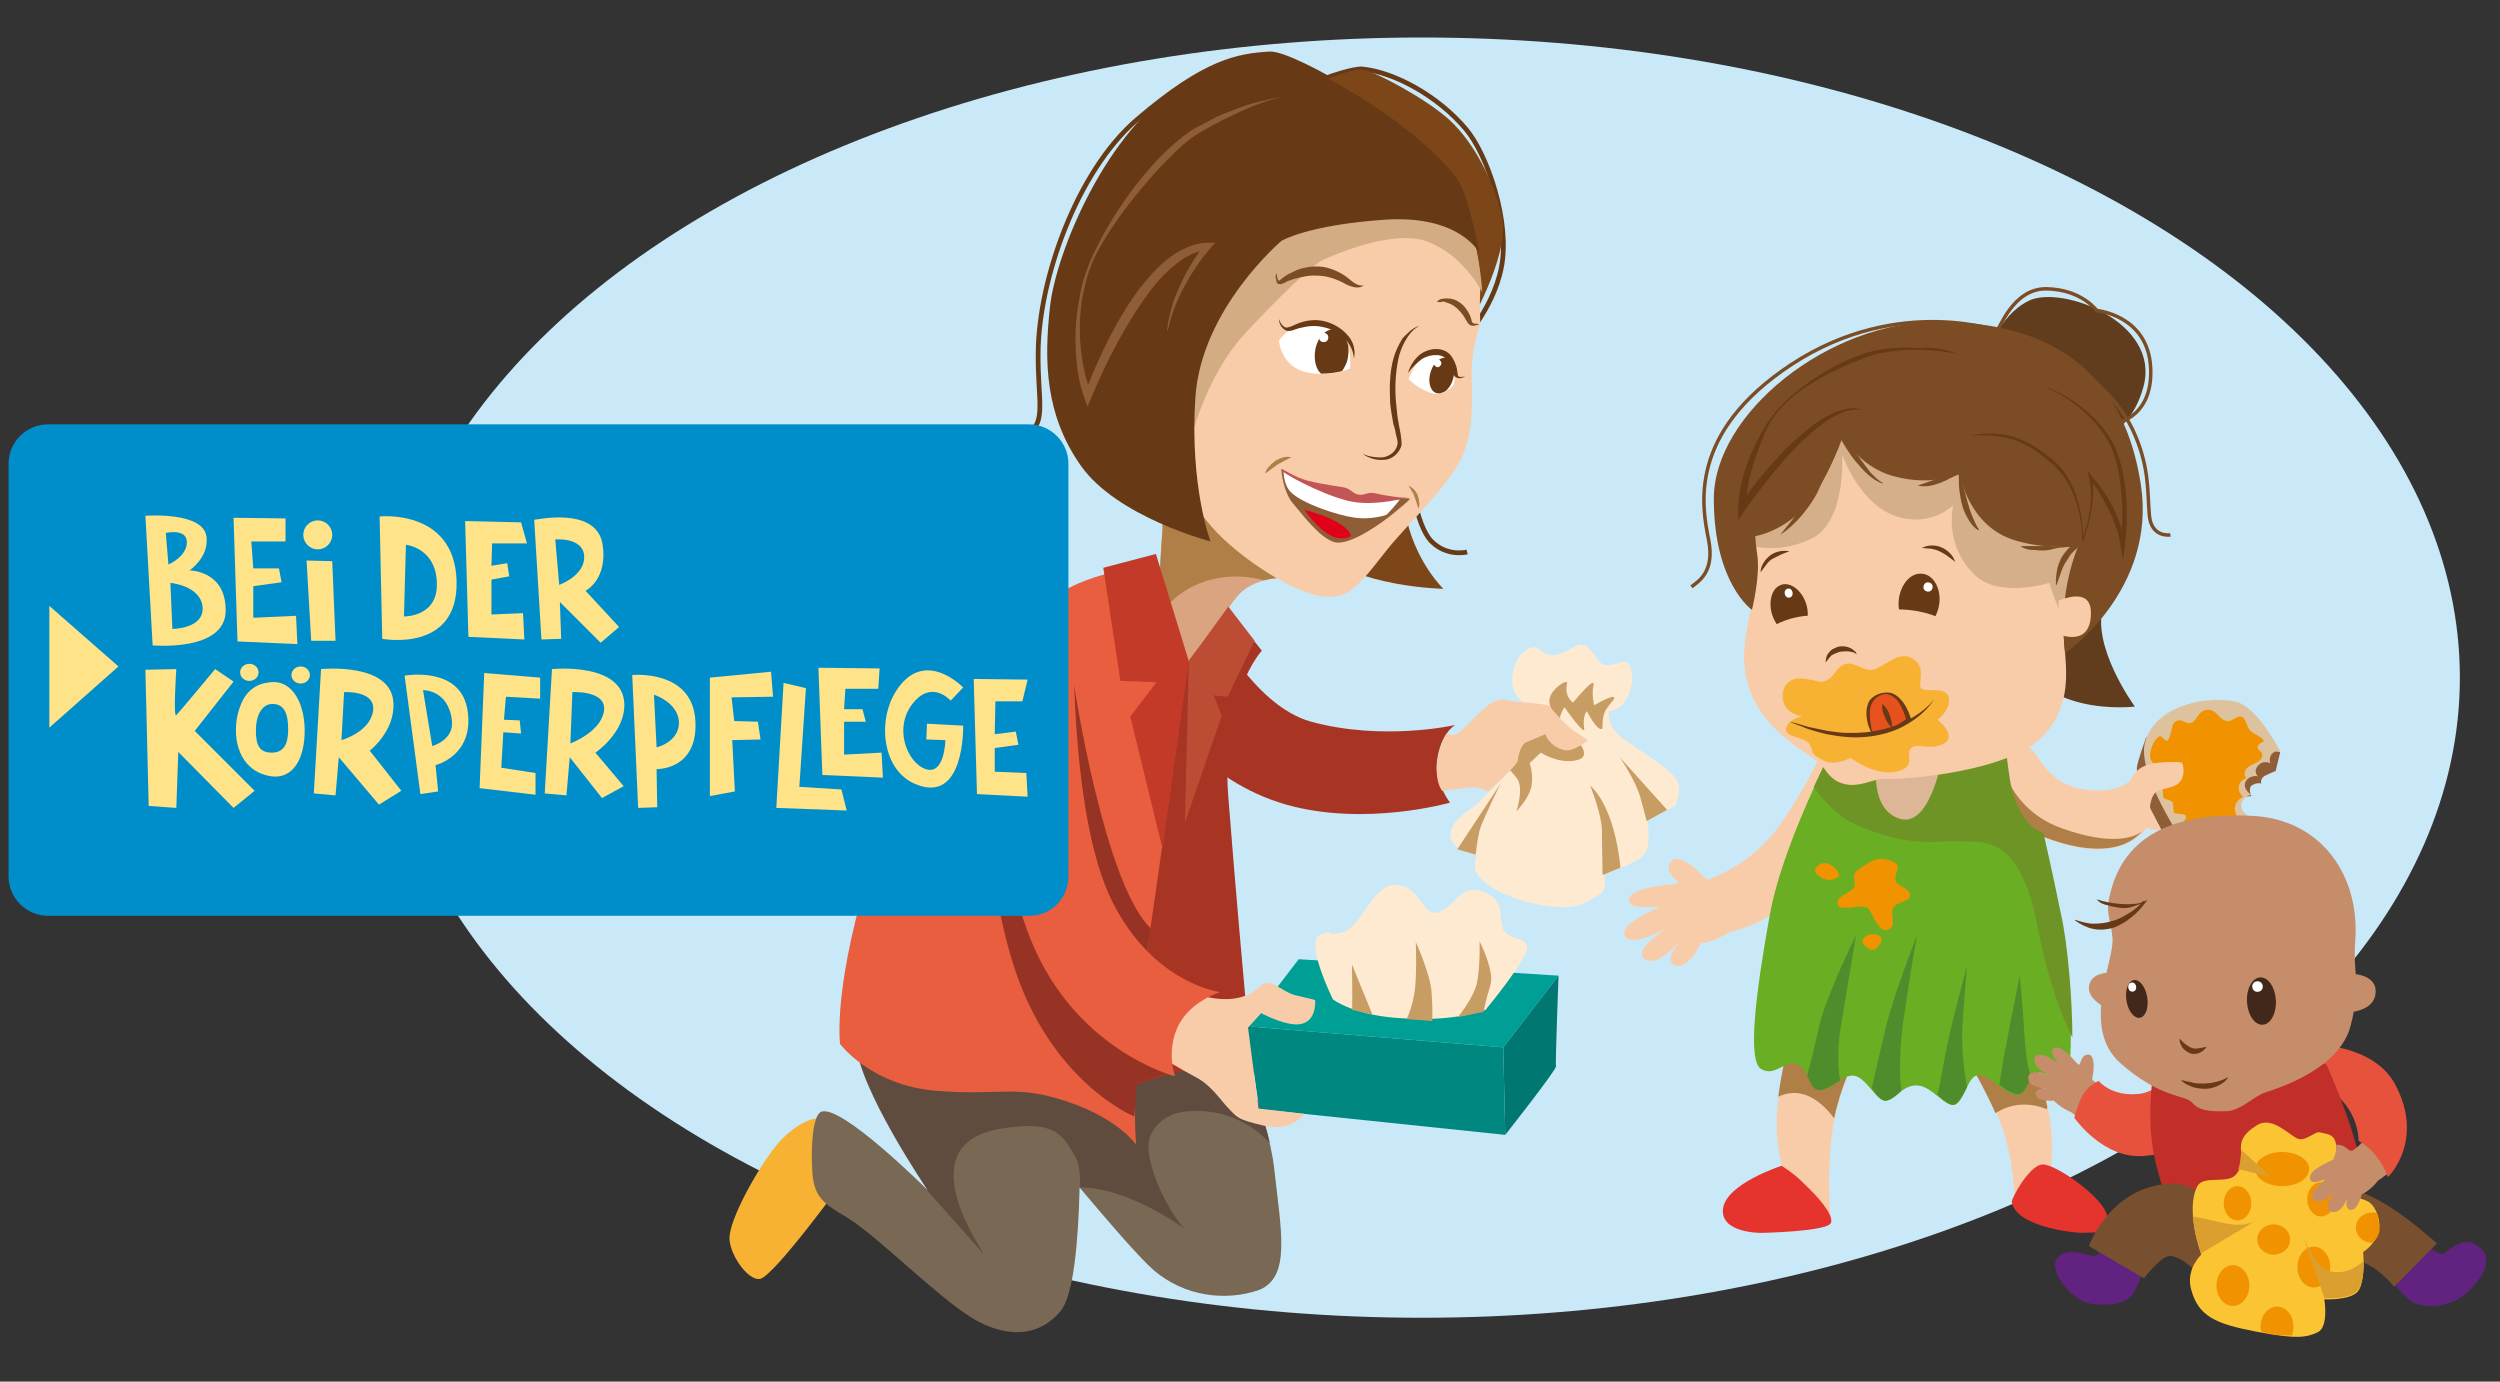 <?xml version="1.0" encoding="utf-8"?>
<!-- Generator: Adobe Illustrator 21.1.0, SVG Export Plug-In . SVG Version: 6.00 Build 0)  -->
<!DOCTYPE svg PUBLIC "-//W3C//DTD SVG 1.1 Basic//EN" "http://www.w3.org/Graphics/SVG/1.1/DTD/svg11-basic.dtd">
<svg version="1.1" baseProfile="basic" xmlns="http://www.w3.org/2000/svg" xmlns:xlink="http://www.w3.org/1999/xlink" x="0px"
	 y="0px" width="380px" height="210px" viewBox="0 0 380 210" xml:space="preserve">
<rect x="0" y="0" width="380" height="210" fill="#333333" stroke="none"/>
<g id="Ebene_1">
	<ellipse fill="#C9E9F8" cx="216.1" cy="103" rx="157.8" ry="97.3"/>
	<g>
		<path fill="#F9CCA9" d="M276.9,114.3c0,0-2,4.9-6.3,11c-3.4,4.8-7.7,7.1-10.2,8.1l-0.1-0.1c0,0,0,0.1-0.1,0.2
			c-0.2,0.1-0.3,0.1-0.5,0.2c-0.2,0-0.5-0.2-0.9-0.6c-1-1.1-3.8-3.5-4.8-2.2c-1.4,1.9,1.7,3.2,1,3.4c-0.7,0.1-7.2,0.5-7.4,2.4
			c-0.3,1.8,4.7,0.9,4.5,1.2c-0.2,0.2-6.2,2.6-5.1,4.4c1.2,1.8,6.4-1.3,6.4-1.3s-5.4,3.5-3.4,4.8c2,1.3,5.3-2.7,5.3-2.7
			s-2.5,3-0.8,3.6c2.2,0.8,4-3.3,4-3.3s1.8-0.1,4.4-1.7c4-0.9,10.6-4.3,14.6-10.1c5-7.3,6.5-15.8,6.5-15.8L276.9,114.3z"/>
		<path fill="#905E36" d="M326.2,112.1c0,0-1.3,3.6-1.4,4.6c-0.1,1,1.3,4.8,1.3,4.8l5.1,9.7l0.6,0.7l0.7,0.6l9.2-3.3l-0.5-1.9
			l-3.8-5.8l4.8-0.5c0,0-0.6-1.3,0.2-1.7c0.8-0.4,1.3-0.2,1.3-0.2s-0.2-0.8,0.6-1.2c0.8-0.4,1.6-0.7,1.6-0.7l0.7-2.9l-16.6-2.5
			L326.2,112.1z"/>
		<path fill="#DEC19D" d="M326,113c-1.2,5.3,7.2,17,7.2,17l8.3-2.8c-0.4-0.2-0.9-0.8-0.9-1.3c-0.1-1.4,1.3-1.8,1.3-1.8
			s-1.5-0.7-1.2-2c0.3-1.1,1.5-1.3,1.5-1.3s-1.5-0.9-0.8-2.1c0.5-0.8,1.6-0.8,1.8-0.7c-0.2-0.2-0.7-0.9,0.1-1.7
			c0.7-0.8,1.8-0.3,1.8-0.3s-0.5-1.2,0.8-1.8c0.2-0.1,0.6,0.1,0.7,0c-2-3.7-4.6-7.2-7-7.6C334.3,105.7,327.3,107.7,326,113z"/>
		<path fill="#F19300" d="M339.5,126.1c-0.6-0.2-1.3,0.1-1.6,0.7c-0.1,0.2-0.1,0.5-0.3,0.7c-0.5,0.5-1.4-0.4-2.2-0.2
			c-0.4,0.1-0.7,0.5-1.1,0.5c-0.3,0-0.6-0.3-0.8-0.5c-0.4-0.5-0.9-1-1.3-1.5c-0.2-0.2-0.3-0.4-0.3-0.6c0-0.3,0.2-0.5,0.3-0.7
			c0.4-0.9-0.7-0.7-1.7-0.9c-0.2-0.1-0.1-1.6-0.3-1.7c-0.5-0.5-1.5-0.3-1.4-1c0-0.6-0.2-1.5-0.4-2.1c-0.1-0.3-0.1-0.6-0.1-0.9
			c-0.1-1-1-1.6-1.4-2.5c-0.4-0.9,0.5-3.2,1.4-3.5c0.3-0.1,0.9,0.9,1.1,0.7c0.4-0.3,0.7-1.7,0.8-2.2c0.1-0.6,0.7-1,1.3-0.9
			c0.5,0.1,0.9,0.5,1.4,0.4c0.7-0.1,1-0.9,1.5-1.5c0.6-0.6,1.6-0.7,2.2-0.2c0.7,0.5,1.2,1.5,2.1,1.4c0.6,0,1.2-0.7,1.8-0.7
			c0.9,0.1,0.9,1.3,1.4,2c0.6,0.8,1.9,0.9,2.2,1.8c-0.5,0.2-1.1,0.6-0.9,1.1c0.1,0.2,0.3,0.3,0.5,0.5c0.4,0.5,0,1.2-0.5,1.5
			c-0.5,0.3-1.2,0.5-1.6,0.9c-0.5,0.4-0.6,1.3-0.1,1.6c-0.6,0.1-1.1,0.6-1.2,1.2c-0.1,0.6,0.2,1.3,0.7,1.6c-0.8,0.3-1.4,1.2-1.3,2
			c0.1,0.5,0.3,1,0.4,1.5s0.1,1.1-0.3,1.4"/>
		<path fill="#F9CCA9" d="M331.7,116c-0.1-0.3-3.3-0.2-4.7,0.1c-1.4,0.3-2.4,1-3,2.2c-0.6,1.2-3.7,2.4-7.8,1.6c-6-1.3-6.3-6.4-9-7.1
			c-2.7-0.8-5.5,0.6-5.5,0.6l0.6,9.6c0,0,8,5.3,15,6c5.5,0.5,7.7-1.7,9.1-3.2c0.3,0.2,0.6,0.3,0.8,0.3c0.6,0.1,1.3,0.1,1.3,0.1
			l-1-1.9c0-0.4-0.7-1-0.7-1.7c0.1-1,0.4-1.6,0.7-2c0.4-0.6,1.5-0.6,2.9-1.1C332.2,118.8,332,116.8,331.7,116z"/>
		<path fill="#B07F48" d="M313.4,125.9c-9.3-3.3-9.8-12.8-9.8-12.8s-0.8,3.1-1.6,6.5l0.2,3.3c0,0,8,5.3,15,6
			c4.8,0.5,7.1-1.1,8.5-2.6C324.6,127.2,321.2,128.7,313.4,125.9z"/>
		<path fill="#F9CCA9" d="M272.3,156.4c-0.8,3.4-1.9,8.4-2.2,12.8c-0.4,6.1,1.9,12.2,1.9,12.2l2.8,3.3l3.5,0.7c0,0-0.8-6.1,0.3-14
			c1.1-7.8,5.8-15,5.8-15L272.3,156.4z"/>
		<path fill="#F9CCA9" d="M296.9,157.2c0,0,5,8.1,7,13c2.2,5.3,2.4,12.7,2.4,12.7l5-2.6c0,0,1.4-5-0.1-12.4c-1.4-7.3-3.5-11-3.5-11
			L296.9,157.2z"/>
		<path fill="#E4342D" d="M270.8,177.2c0,0-8.4,2.7-8.9,6.5s5.9,3.7,5.9,3.7s9.9-0.2,10.5-1.5c0.5-1.3-2.2-4.2-3.9-5.8
			C272.8,178.4,270.8,177.2,270.8,177.2z"/>
		<path fill="#E4342D" d="M305.8,182.7c-0.1-0.5,2.6-5.5,4.6-5.7c2-0.2,10.1,5.5,9.9,8.2c-0.2,2.7-1.7,2-3.7,2.2
			C314.9,187.4,306.4,186.4,305.8,182.7z"/>
		<path fill="#B07F48" d="M282.9,159l-6.4-2.5l-4.2,0c-0.7,2.8-1.5,6.5-2,10.2c1.3-0.6,2.9-0.9,4.8,0c1.6,0.8,2.8,2.1,3.7,3.3
			C279.7,165.5,281.6,161.4,282.9,159z"/>
		<path fill="#B07F48" d="M311.1,167.9c-1.4-7.3-3.5-11-3.5-11l-9.1,0.3l0.6,3.9c1.4,2.4,3.1,5.5,4.2,8.1c0.8-0.5,1.9-1,3.1-1.2
			c1.9-0.3,3.5,0.1,4.7,0.6C311.2,168.3,311.2,168.1,311.1,167.9z"/>
		<path fill="#6AAF23" d="M280.7,109.7c0,0-9.5,17.2-11.7,29.4c-2.2,12.2-3.4,22.2-1.3,23.4c2.1,1.2,3.5-1.3,5.3-0.8
			c1.8,0.5,1.8,3.6,3.6,3.9c1.8,0.3,3.2-2.3,5.2-2.1c1.9,0.3,3.5,4,4.9,3.8s2.6-2.5,4.8-2.3c2.2,0.1,4.3,3.5,5.7,2.9
			s1.9-4.5,3.6-4.5c1.7,0,4.5,3.5,6.1,3c1.6-0.5,1.2-3.1,2.3-3.4c1.2-0.3,3,1.3,4.7,0.6c1.7-0.6,0.6-17.5-0.8-24.4
			s-2.7-12.5-2.7-12.5s-4.1-0.9-5.2-8.8c-0.9-6.2-0.8-9.4-0.8-9.4l-6.8-3.6L280.7,109.7z"/>
		<path fill="#6F9426" d="M309.6,140.4c1.8,9.3,4.1,14.7,5.4,17.3c0-5.7-0.7-14.2-1.7-18.6c-1.4-6.9-2.7-12.5-2.7-12.5
			s-4.1-0.9-5.2-8.8c-0.4-2.7-0.6-4.8-0.7-6.3l-13.9-2.1l-12.8,5.4c-0.7,1.4-1.5,3.1-2.3,4.8c1.4,2.1,3.7,4.7,7.2,6.1
			c7.9,3.3,12,2,15,2.2C301,128.1,306.9,126.5,309.6,140.4z"/>
		<path fill="#DDB697" d="M286.4,110c0,0-4,12.2,2.2,14.4c6.2,2.2,7.8-16.4,7.8-16.4L286.4,110z"/>
		<path fill="#4F8D2C" d="M274.7,163.4c0,0,0.6,2.3,1.8,2.3c1.2,0,3.2-1.5,3.2-1.5s-0.7-3.3,0.1-8.1c0.8-4.8,2.3-13.9,2.3-13.9
			s-4.4,8.8-5.6,13.8C275.4,161,274.7,163.4,274.7,163.4z"/>
		<path fill="#4F8D2C" d="M284.5,165.4c0,0,1,1.8,2,1.9c1,0.1,2.5-1.5,2.5-1.5s-0.6-4,0.3-10.5s2.1-13.2,2.1-13.2s-3.7,9.5-4.8,14.2
			C285.5,161,284.5,165.4,284.5,165.4z"/>
		<path fill="#4F8D2C" d="M294.5,166.4c0,0,1.6,1.7,2.5,1.5c0.9-0.2,2-2.7,2-2.7s-1-4.6-0.7-9.4c0.3-4.8,0.7-9,0.7-9
			s-2.6,9.4-3.3,13.4C295,164.2,294.5,166.4,294.5,166.4z"/>
		<path fill="#4F8D2C" d="M303.9,164.9c0,0,2.1,1.7,3.1,1.4s1.7-2.7,1.7-2.7s-0.7-1.5-1-6.5c-0.3-5.1-0.7-8.8-0.7-8.8
			s-1.6,7.9-2,10.2C304.5,160.8,303.9,164.9,303.9,164.9z"/>
		<path fill="#F19300" d="M282.7,132c1.5-1,2.6-1.9,4.6-1.2c2,0.6,0.8,1.5,0.8,2.8c0,1.2,1.9,1.1,2.2,2.3c0.3,1.2-1.9,1.1-2.5,2
			c-0.6,0.9,0.6,2.9-0.8,3.4c-1.4,0.5-2.2-2-2.9-3.1c-0.8-1.1-4.6,0.6-4.8-0.8c-0.2-1.4,2.5-1.7,2.6-2.8S281.3,132.9,282.7,132z"/>
		<path fill="#F19300" d="M279.1,133.5c1.2-0.5-0.6-2.3-1.7-2.3c-1.1,0-2,1.1-1.2,1.7C276.9,133.5,277.7,134.1,279.1,133.5z"/>
		<path fill="#F19300" d="M285.6,143.7c0.9-1.2,0.1-1.7-1-1.7c-1.1,0-2,1.1-1.2,1.7C284.2,144.3,284.7,144.9,285.6,143.7z"/>
	</g>
	<g>
		<path fill="#613C1D" d="M322.3,81c0,0,0.4,2.8-2.5,10.8c-2.2,6.2,4.7,15.6,4.7,15.6s-15.5,1.9-18.3-10s3.4-13.5,3.4-13.5L322.3,81
			z"/>
		<path fill="#F9CCA9" d="M266.9,83.6c1.1,7.1-3.5,13.3-1.1,20.8s10.2,10.5,11.2,12c0.9,1.4,1.9,2.7,4.2,2.9
			c2.4,0.1,3.8-1.1,5.7-0.9c1.9,0.1,19.2-0.9,24.2-7.1s2-12.8,2.6-17.6c0.5-4,5.3-15.6,5.3-15.6s-17.4-13-18.2-13.3
			c-0.8-0.3-17.8-4.2-17.8-4.2l-9.2,2.7L265.3,75C265.3,75,265.9,77,266.9,83.6z"/>
		<path fill="#F7B234" d="M277.1,103.6c1.8-0.5,1.5-1.6,3-2.5c1.5-0.9,3,1,4.6,0.7c1.6-0.3,3.8-3,6-1.7c2,1.2,1,3.2,1.2,4.3
			c0.2,1.1,3.9-0.3,4.3,1.6c0.4,1.9-1.7,3.4-1.7,3.4s3.1,2.4,1,3.6s-3.9-0.2-5,0.7c-1,0.9,1,2.9-2.3,3.6c-3.3,0.7-6.9-2.1-6.9-2.1
			s-2.4,1.3-4.1,0.4c-2.2-1.1-1.4-1.1-2.1-2.4s-3.9-1-3.6-2.5c0.3-1.5,2.5-1.8,2.5-1.8s-2.7-0.3-3-2.6c-0.2-1.3,0.3-2.5,1.5-3
			C274,102.7,276.5,103.8,277.1,103.6z"/>
		<path fill="#673A15" d="M294.8,91.5c-0.2,2.3-1.7,4.2-3.4,4.1c-1.7,0-3-2-2.8-4.3c0.2-2.3,1.7-4.2,3.4-4.1
			C293.7,87.2,295,89.2,294.8,91.5z"/>
		
			<ellipse transform="matrix(0.294 -0.956 0.956 0.294 121.676 343.008)" fill="#FFFFFF" cx="292.9" cy="89.2" rx="0.7" ry="0.7"/>
		<path fill="#F9CCA9" d="M286,92.9c0,0,2.2-0.6,5.5,0c3.6,0.7,4.3,1.8,4.3,1.8l-3.1,4L286,92.9z"/>
		<path fill="#673A15" d="M274.4,91.4c0.8,2,0.3,4.2-1,4.8c-1.4,0.7-3.1-0.4-3.9-2.4s-0.3-4.2,1-4.8
			C271.8,88.3,273.6,89.4,274.4,91.4z"/>
		<ellipse transform="matrix(0.987 -0.158 0.158 0.987 -10.841 44.102)" fill="#FFFFFF" cx="272" cy="90.2" rx="0.6" ry="0.7"/>
		<path fill="#F9CCA9" d="M268,96.2c0,0,1.5-1.4,4.3-2.2c3.1-0.8,4.1-0.2,4.1-0.2l-0.9,4.6L268,96.2z"/>
		<g>
			<path fill="#E6511E" d="M284.7,111.7c0,0-2.3-4.9,1-6.1c3.3-1.2,4.5,3.9,4.5,3.9s-1.6,1.2-2.4,1.4
				C287.2,111.1,284.7,111.7,284.7,111.7z"/>
			<path fill="#673A15" d="M284.7,111.8c-0.6-1-1-2.1-1-3.4c0-0.6,0.1-1.2,0.4-1.8c0.3-0.5,0.9-0.9,1.4-1.1c0.6-0.2,1.2-0.3,1.8-0.2
				c0.6,0.1,1.1,0.5,1.5,0.9c0.9,0.9,1.3,2,1.7,3.1l0.1,0.2l-0.2,0.1c-0.4,0.3-0.8,0.6-1.3,0.8c-0.4,0.3-0.9,0.5-1.4,0.6
				C286.6,111.4,285.6,111.6,284.7,111.8z M284.7,111.7c1-0.4,1.9-0.8,2.8-1c0.4-0.1,0.8-0.4,1.2-0.7c0.4-0.3,0.8-0.5,1.2-0.8
				l-0.1,0.4c-0.3-1.1-0.7-2.1-1.3-3c-0.3-0.4-0.8-0.8-1.3-1c-0.5-0.2-1.1-0.1-1.6,0.2c-1,0.5-1.4,1.6-1.4,2.6
				C284.2,109.5,284.4,110.6,284.7,111.7z"/>
		</g>
		<path fill="#673A15" d="M294,106.3c-1.1,1.7-2.7,3-4.5,4c-1.8,1-3.8,1.5-5.8,1.7c-2,0.2-4,0-6-0.4c-1-0.2-1.9-0.5-2.9-0.8
			c-0.9-0.4-1.9-0.7-2.8-1.1c1,0.2,1.9,0.5,2.9,0.8c1,0.2,1.9,0.4,2.9,0.6c1,0.1,1.9,0.3,2.9,0.3l1.5,0l1.5-0.1
			c1.9-0.2,3.8-0.7,5.6-1.5C291,109,292.7,107.9,294,106.3z"/>
		<g>
			<line fill="#E6511E" x1="286.1" y1="107" x2="287.6" y2="110.6"/>
			<path fill="#673A15" d="M286.1,107c0.6,0.5,0.9,1,1.1,1.6c0.2,0.6,0.4,1.2,0.4,2c-0.6-0.5-0.9-1-1.1-1.6
				C286.2,108.3,286,107.7,286.1,107z"/>
		</g>
		<path fill="#673A15" d="M282.2,99.5c-0.3-0.4-0.8-0.4-1.3-0.5c-0.5,0-0.9,0-1.3,0.1c-0.4,0.1-0.8,0.3-1.2,0.5
			c-0.3,0.3-0.6,0.7-0.9,1.1c0-0.5,0.1-1.1,0.5-1.5c0.3-0.5,0.9-0.7,1.4-0.9c0.5-0.1,1.1-0.1,1.6,0.1c0.3,0.1,0.5,0.2,0.7,0.4
			C282,99,282.2,99.2,282.2,99.5z"/>
		<path fill="#D4AF8A" d="M265.4,82.7c0,0,4.5,1.8,9.9-0.8c5.4-2.6,4.7-12.8,4.7-12.8s2.6,7.4,8,9.3s8.9-1.6,8.9-1.6
			s-1.6,6.2,3.5,10.8c3.7,3.3,11.1,1,11.1,1s2.2,7.6,4.3,7.3c3-0.5,2.4-12,2.4-12s-2.8-13-3-13.1s-24-8.7-24.2-8.9
			c-0.3-0.2-12.1-0.4-12.1-0.4s-10.4,8.7-10.6,8.7C268,70.2,265.4,82.7,265.4,82.7z"/>
		<path fill="#613C1D" d="M302.1,54.2c0,0,1.4-6.1,6.3-8.5c4.9-2.4,20.1,3.2,17.4,13.1s-11.4,8.6-11.4,8.6L302.1,54.2z"/>
		<path fill="#7C4D25" d="M313.9,99.3c0,0,14-9.6,11.5-25.7c-2.5-16.1-12.4-24.6-30.7-24.7c-16.8-0.1-34.2,14-34.2,26.9
			s5.8,16.9,5.8,16.9s1.3-5.2,0.8-8.4c-0.3-2.2-0.3-2.8-0.3-2.8s5.6-0.9,9.2-6.6c3.6-5.7,3.9-9.2,3.9-9.2s2.1,5.1,8,6.7
			s10-0.4,10-0.4s1.2,8.1,8.6,10.2c4.8,1.4,9.4,0.8,9.4,0.8s-1.7,3.8-2.1,8.8C313.5,96.8,313.9,99.3,313.9,99.3z"/>
		<path fill="none" stroke="#7C4D25" stroke-width="0.534" stroke-miterlimit="10" d="M257.1,89.2c1-0.8,3.6-2.2,2.6-7.2
			c-1-5-3.2-16.2,12.6-26.6c16.5-10.8,32.1-4.9,32.1-4.9s15.5,4.3,20.2,15.8c2.1,5,1.8,8.5,2.1,12c0.3,3.5,3.2,3,3.2,3"/>
		<path fill="none" stroke="#7C4D25" stroke-width="0.534" stroke-miterlimit="10" d="M303.3,50.7c0.6-0.5,2.6-6.9,7.8-6.8
			c5.3,0.1,7.6,3.3,7.6,3.3s7.8,0.7,8.2,8.7c0.4,8.1-6,8.6-6,8.6"/>
		<path fill="#673A15" d="M297.6,53.8c-3.8-0.7-7.6-0.9-11.3-0.2c-1.9,0.3-3.6,1.1-5.4,1.8c-1.7,0.8-3.5,1.6-5.1,2.6
			c-3.3,1.9-6.3,4.6-7.7,8.2c-0.7,1.8-1.4,3.6-1.9,5.4c-0.5,1.8-0.8,3.7-0.8,5.5l-1-0.3c2.3-3.3,4.9-6.5,7.8-9.3
			c1.5-1.4,3-2.7,4.7-3.8c0.9-0.5,1.8-1,2.8-1.3c1-0.3,2-0.5,3-0.2l0,0.1c-1-0.1-2,0.1-2.9,0.5c-0.9,0.4-1.8,0.9-2.6,1.5
			c-1.6,1.2-3.1,2.5-4.5,4c-1.4,1.4-2.7,3-3.9,4.5c-1.2,1.6-2.5,3.2-3.6,4.8l-1,1.5l0-1.7c0.1-4.1,1.5-7.8,3.3-11.2
			c0.9-1.7,2-3.3,3.4-4.7c1.3-1.4,2.9-2.6,4.5-3.7c1.6-1.1,3.3-2.1,5-2.9c1.8-0.8,3.6-1.5,5.6-1.8c1.9-0.3,3.9-0.3,5.8-0.2
			C293.9,52.7,295.8,53.1,297.6,53.8L297.6,53.8z"/>
		<path fill="#673A15" d="M299.4,66.2c2.2-0.4,4.5-0.5,6.7,0.2c2.2,0.7,4.1,2,5.8,3.4c1.8,1.4,3,3.5,3.7,5.6c0.7,2.1,1,4.4,1.1,6.6
			l-0.2,0c0.6-1.5,0.9-3.1,1.2-4.7c0.2-1.6,0.2-3.2-0.2-4.8l-0.2-0.9l0.6,0.7c1.3,1.5,2.4,3.1,3.3,4.8c0.4,0.9,0.8,1.8,1.1,2.7
			c0.3,0.9,0.5,1.9,0.7,2.9l-0.7,0c0.3-2.3,0.4-4.7,0.2-7.1c-0.2-2.3-0.5-4.7-1.3-6.9c-0.8-2.2-2.3-4.1-4-5.7c-1.7-1.6-3.7-3-5.9-4
			l0-0.1c2.2,0.9,4.3,2.2,6.1,3.8c1.8,1.6,3.4,3.5,4.3,5.8c0.9,2.3,1.3,4.7,1.5,7.1c0.1,2.4,0.1,4.8-0.2,7.2l-0.3,2.4l-0.4-2.4
			c-0.2-0.9-0.3-1.9-0.7-2.7c-0.3-0.9-0.6-1.8-1.1-2.6c-0.8-1.7-1.8-3.4-3-4.8l0.4-0.2c0.4,1.6,0.3,3.3,0,4.9
			c-0.2,1.6-0.7,3.2-1.2,4.7l-0.2,0.6l0-0.7c0-2.2-0.4-4.4-1.2-6.5c-0.8-2.1-2-3.9-3.7-5.3c-1.7-1.4-3.5-2.7-5.6-3.4
			C303.8,66.2,301.6,66.1,299.4,66.2L299.4,66.2z"/>
		<path fill="#7C4D25" d="M270.6,81.3c0.9-1.2,1.9-2.3,2.8-3.6c0.9-1.2,1.8-2.4,2.6-3.7c0.9-1.2,1.5-2.6,2-4
			c0.5-1.4,0.9-2.9,1.3-4.3l0.3-1l0.5,0.9c0.4,0.7,0.9,1.4,1.3,2.1c0.4,0.7,0.9,1.4,1.4,2.1c0.5,0.7,1,1.3,1.5,2
			c0.6,0.6,1.1,1.2,1.9,1.6l0,0.1c-0.8-0.2-1.6-0.8-2.2-1.3c-0.7-0.6-1.2-1.2-1.8-1.9c-1.1-1.3-2-2.8-2.8-4.3l0.8-0.1
			c-0.4,1.5-1,2.9-1.7,4.3c-0.7,1.4-1.4,2.7-2,4.1c-0.3,0.7-0.7,1.4-1.1,2c-0.4,0.6-0.9,1.3-1.4,1.9C273,79.4,271.8,80.5,270.6,81.3
			L270.6,81.3z"/>
		<path fill="#7C4D25" d="M291.5,73.8c1.1-0.4,2.1-0.7,3.1-1.1c1-0.3,2.2-0.4,3.2-0.9l0.2-0.1l0,0.2c0.1,0.8,0.3,1.5,0.5,2.3
			c0.2,0.7,0.4,1.5,0.6,2.2c0.2,0.7,0.4,1.4,0.7,2.1c0.3,0.7,0.6,1.4,1,2l-0.1,0.1c-0.7-0.4-1.2-1.1-1.6-1.8
			c-0.4-0.7-0.7-1.4-0.9-2.2c-0.2-0.8-0.3-1.5-0.4-2.3c-0.1-0.8,0-1.6-0.1-2.4l0.2,0.1c-0.5,0.2-1,0.5-1.5,0.7
			c-0.5,0.3-1,0.5-1.5,0.7C293.8,73.8,292.6,74.1,291.5,73.8L291.5,73.8z"/>
		<path fill="#7C4D25" d="M307.1,83c0.7,0,1.5,0,2.2,0c0.7,0,1.4,0,2.2,0c0.7,0.1,1.5,0.1,2.2,0c0.7-0.1,1.4-0.3,2.1-0.5l2.1-0.6
			l-1.9,1.2c-0.4,0.3-0.8,0.7-1.2,1.1c-0.3,0.5-0.6,0.9-0.9,1.4c-0.3,0.5-0.5,1-0.7,1.6l-0.6,1.7l-0.1,0c0-0.3,0-0.6,0-0.9l0.1-0.9
			c0.1-0.6,0.2-1.2,0.5-1.8c0.2-0.6,0.6-1.1,1-1.6c0.4-0.5,0.9-0.9,1.6-1.2l0.2,0.6c-0.8,0-1.5,0-2.2,0.1c-0.7,0-1.5,0.2-2.2,0.4
			c-0.7,0.1-1.5,0.1-2.2,0C308.5,83.6,307.8,83.5,307.1,83L307.1,83z"/>
		<path fill="#F9CCA9" d="M312.9,91.3c0.6-0.2,5.3-2.3,4.9,2.4c-0.3,4.7-4.9,2.7-4.9,2.7"/>
		<path fill="#673A15" d="M267.6,87c0-1,0.7-2,1.5-2.6c0.4-0.3,0.9-0.5,1.4-0.6c0.5-0.1,1-0.1,1.5,0c-0.5,0.2-0.9,0.3-1.3,0.5
			c-0.4,0.2-0.8,0.4-1.2,0.6c-0.4,0.2-0.7,0.5-1,0.9C268.2,86.2,267.9,86.6,267.6,87z"/>
		<path fill="#673A15" d="M292.1,83.3c0.9-0.5,2.1-0.5,3-0.1c0.5,0.2,0.9,0.5,1.3,0.9c0.4,0.4,0.6,0.8,0.8,1.3
			c-0.4-0.3-0.8-0.6-1.2-0.9c-0.4-0.3-0.8-0.5-1.2-0.7c-0.4-0.2-0.8-0.3-1.3-0.4C293.1,83.4,292.6,83.3,292.1,83.3z"/>
	</g>
	<g>
		<path fill="#E7523D" d="M352,158.8c0,0,8.9,0,12.1,6.1c4.5,8.5-1.1,14-1.1,14s-0.9-1.5-1.7-2.6c-1.7-2.4-2.8-2.9-2.8-2.9
			s0.1-2.1-1.3-4.5c-2.7-4.4-6.6-4.9-6.6-4.9L352,158.8z"/>
		<path fill="#C68D6B" d="M320.1,165.4c-0.6-0.3-1.2-0.6-1.6-0.9c0,0-0.3-0.2-0.4-0.3c-0.1-0.1-0.1-0.4,0-0.7c0.2-1,0.3-3.1-0.6-3.2
			c-1.3-0.1-1.2,1.8-1.6,1.5c-0.4-0.3-2.5-3.1-3.6-2.5c-1.2,0.6,0.7,2.3,0.5,2.2c-0.2,0-2.9-2.1-3.5-0.7s2.3,2.7,2.3,2.7
			s-3.3-1.3-3.3,0.3c0,1.7,2.8,1.6,2.8,1.6s-2-0.1-1.6,1.1c0.3,1,2.7,0.8,2.7,0.8s0.8,1,2.7,1.8c0.5,0.4,1.1,1,1.8,1.5
			C317.6,169.2,319,167.1,320.1,165.4z"/>
		<path fill="#622280" d="M321.8,187.2c0,0-2.6,3.8-3.6,3.7c-1-0.1-3.7-1.4-5.4,0.2c-1.7,1.7,1.9,6.7,5.2,7.1
			c3.2,0.4,5.3-0.3,6.1-1.4c1-1.4,2.6-6.1,2.6-6.1L321.8,187.2z"/>
		<path fill="#622280" d="M360.9,190.3c0,0,3.8,7.4,6.7,8s5.9-0.1,8.1-2.5c2-2.2,3.4-4.8,0.8-6.5c-2.5-1.7-4.6,1.4-5.4,1.3
			c-0.8-0.1-6.2-3.6-6.2-3.6L360.9,190.3z"/>
		<path fill="#E7523D" d="M331.9,161.1c0,0-3.1,5-7.1,5.2c-4,0.3-5.8-2-5.8-2s-1.6,0.7-2.4,2.1s-1.3,3.5-1.3,3.5s4.4,6.4,10.7,5.8
			c6.3-0.6,11.2-3.6,11.2-3.6l-0.3-9.6L331.9,161.1z"/>
		<path fill="#C22E28" d="M353.6,161.8c-0.4-0.3-20-4.7-20-4.7l-6.2,5.3c0,0-1.3,7.3,0.1,13.6S332,190,332,190l19.4,0
			c0,0,7.8-4.3,8-7.6C359.9,175.4,353.6,161.8,353.6,161.8z"/>
		<path fill="#C68D6B" d="M324.2,148.2c0,0-5.8-1.5-6.6,1.4c-0.9,3,5.2,4.7,5.2,4.7L324.2,148.2z"/>
		<path fill="#C68D6B" d="M342.2,124c-10.8-0.5-18.7,2.4-21.2,10.9c-1.2,4-0.2,4.2,0.1,7.7s-4.9,13.6,1.2,19c6.1,5.4,9.9,4.8,10.9,6
			s2.7,1.4,5.3,1.3c2.1-0.1,4-2.2,5.7-2.8c1.8-0.6,11.4-3.5,13.1-10.2s0.3-7.2,0.7-13C358.7,133.5,353.2,124.5,342.2,124z"/>
		<path fill="#C68D6B" d="M356.8,153.9c0,0,4.3-0.1,4.3-3.2c0-3.1-4.8-2.7-4.8-2.7L356.8,153.9z"/>
		<path fill="#673A15" d="M335.4,159.1c-0.2,0.4-0.6,0.7-1,0.9c-0.4,0.2-1,0.3-1.5,0.1c-0.5-0.2-0.9-0.5-1.2-0.9
			c-0.1-0.2-0.2-0.4-0.3-0.6c-0.1-0.2-0.1-0.5-0.1-0.7c0.2,0.1,0.3,0.3,0.5,0.5c0.2,0.1,0.3,0.3,0.5,0.4c0.3,0.2,0.6,0.4,0.9,0.5
			C333.7,159.5,334.5,159.3,335.4,159.1z"/>
		<path fill="#673A15" d="M338.7,163.7c-0.3,0.6-0.9,1-1.5,1.3c-0.6,0.3-1.3,0.5-2,0.5c-0.7,0-1.4-0.1-2-0.3
			c-0.3-0.1-0.6-0.3-0.9-0.4c-0.3-0.2-0.6-0.4-0.8-0.6c0.3,0,0.7,0.1,1,0.2c0.3,0,0.6,0.1,0.9,0.2c0.6,0.1,1.2,0.1,1.8,0.1
			C336.4,164.6,337.5,164.4,338.7,163.7z"/>
		<path fill="#673A15" d="M318.7,136.7c1.2,0.4,2.4,0.6,3.6,0.7c0.6,0,1.2,0.1,1.8,0c0.6,0,1.2-0.1,1.8-0.4l0.5-0.2l-0.3,0.4
			c-0.6,0.8-1.3,1.6-2.1,2.2c-0.8,0.7-1.7,1.2-2.7,1.6c-1,0.3-2.1,0.4-3.1,0.2c-1-0.2-2-0.7-2.8-1.3l0-0.1c0.9,0.3,1.9,0.6,2.8,0.6
			c0.9,0,1.9-0.1,2.8-0.4c0.9-0.2,1.8-0.7,2.6-1.2c0.8-0.5,1.6-1.1,2.2-1.9l0.2,0.2c-0.6,0.3-1.2,0.5-1.8,0.7
			c-0.6,0.2-1.3,0.3-1.9,0.2c-0.7-0.1-1.3-0.2-1.9-0.4C319.7,137.5,319.1,137.2,318.7,136.7L318.7,136.7z"/>
		<g>
			
				<ellipse transform="matrix(0.999 -5.297813e-02 5.297813e-02 0.999 -7.577 18.419)" fill="#41281B" cx="343.6" cy="152.1" rx="2.2" ry="3.6"/>
			
				<ellipse transform="matrix(0.999 -5.297813e-02 5.297813e-02 0.999 -7.457 18.379)" fill="#FFFFFF" cx="343" cy="149.9" rx="0.8" ry="0.8"/>
		</g>
		<g>
			
				<ellipse transform="matrix(0.988 -0.158 0.158 0.988 -19.889 53.146)" fill="#41281B" cx="324.6" cy="151.8" rx="1.6" ry="2.9"/>
			
				<ellipse transform="matrix(0.988 -0.158 0.158 0.988 -19.618 53.012)" fill="#FFFFFF" cx="323.9" cy="150" rx="0.6" ry="0.7"/>
		</g>
		<path fill="#79502F" d="M357.8,181c-4.7-0.7-7.9,2.8-12.6,2.9c-2.6,0.1-6-0.7-8.1-1.3c-3.4-1.4-4.6-3.3-8.9-2.5
			c-7.9,1.4-10.7,9.3-10.7,9.3l8.4,4.9c0,0,2.7-3.7,4.2-3.4c2.7,0.7,3.6,2.9,5.3,3.1c7.1,2.3,12.9,2.3,16.3,0.6
			c5.1-2.5,2.8-3.6,6.1-3.1c3.4,0.5,6.1,4.1,6.1,4.1l6.5-6.6C370.4,189,362.5,181.7,357.8,181z"/>
		<path fill="#FBC433" d="M343.1,171c2.3-1.4,4.9,1.6,6.2,2.1c1.1,0.4,2.6-1.1,3.2-1c1.2,0.3,2.4,0.2,2.6,2c0.3,3.3,0.1,4,0.1,4
			c0,1.9-0.1,2,0.9,2.8c2.1,1.6,3.8,1,4.8,2.7c2.4,4.2-1.7,6.7-1.7,6.7s0.4,4.5-0.8,6c-1.2,1.4-5.1,1.2-5.1,1.2s0.7,4.2-1,5
			c-1.7,0.8-3.2,1.1-9.4-0.1c-6.2-1.2-8.8-2.3-9.9-6.6c-0.7-3,1.6-5.1,1.6-5.1s-2.5-6.8-0.6-10.4c0.9-1.7,4.5-0.3,5.8-1.7
			C342.3,175.7,338.4,173.9,343.1,171z"/>
		<path fill="#DB9F2F" d="M334.6,190.5l8.5-5.1c0,0-1.6,1.3-5.1,0.5c-3.4-0.8-4.7-1-4.7-1s0.3,2.1,0.4,2.7
			C333.9,188.4,334.6,190.5,334.6,190.5z"/>
		<ellipse fill="#F19300" cx="346.9" cy="177.7" rx="4.1" ry="2.6"/>
		<ellipse fill="#F19300" cx="339.4" cy="195.4" rx="2.5" ry="3.1"/>
		<path fill="#F19300" d="M348.6,201.7c0,0.5-0.1,0.9-0.2,1.3c0,0-1.3,0-2.3-0.1c-1.6-0.2-2.4-0.5-2.4-0.5c0-0.2-0.1-0.4-0.1-0.7
			c0-1.7,1.1-3.1,2.5-3.1S348.6,199.9,348.6,201.7z"/>
		<ellipse fill="#F19300" cx="351.7" cy="192.6" rx="2.5" ry="3.1"/>
		<ellipse fill="#F19300" cx="340.1" cy="182.9" rx="2.1" ry="2.6"/>
		<ellipse fill="#F19300" cx="345.6" cy="188.4" rx="2.5" ry="2.3"/>
		<path fill="#F19300" d="M361.7,186.8c0,1.3-1.1,2.1-1.1,2.1c-1.4,0-2.5-1-2.5-2.3c0-1.3,1.1-2.3,2.5-2.3c0.2,0,0.5,0,0.7,0.1
			C361.3,184.4,361.7,185.8,361.7,186.8z"/>
		<ellipse fill="#F19300" cx="352.8" cy="182.3" rx="2.1" ry="2.6"/>
		<path fill="#DB9F2F" d="M340.7,174.8l4.5,4.1l-5-1.2c0,0,0.2-0.3,0.3-1.2S340.7,174.8,340.7,174.8z"/>
		<path fill="#DB9F2F" d="M353.3,197.3l-3.4-9.9c0,0,1.8,5.5,4.6,5.9c2.8,0.5,4.8-1.7,4.8-1.7s0.1,3.2-0.9,4.5
			C357.2,197.6,353.3,197.3,353.3,197.3z"/>
		<path fill="#C68D6B" d="M359,173.7c-0.5,0.5-0.6,0.6-1,0.9c0,0-0.3,0.2-0.4,0.3c-0.2,0-0.4,0.1-0.7-0.2c-0.8-0.8-1.8-0.7-1.8-0.7
			c0.1,1.3-0.5,2.3-0.5,2.3c-0.4,0.2-3.7,1.5-3.5,2.8c0.2,1.3,2.4,0,2.3,0.2c-0.1,0.2-2.8,2.2-1.7,3.1c1.2,1,3.3-1.4,3.3-1.4
			s-2.2,2.8-0.6,3.2c1.6,0.4,2.4-2.2,2.4-2.2s-0.6,1.9,0.6,1.9c1,0,1.6-2.4,1.6-2.4s1.2-0.4,2.5-2.1c0.6-0.3,0.5-0.4,1.3-0.9
			C362.1,176.7,360.6,174.7,359,173.7z"/>
	</g>
	<g>
		<path fill="#FDEAD1" d="M231.9,106.9c0,0-2.5-1-2-4.3c0.3-2.3,1.5-3.8,3-4.2c1.4-0.4,1.7,2.9,6.4-0.1c2.3-1.4,3.1,2.2,4.4,2.7
			c1.1,0.4,2.7-0.5,3.3-0.4c1.2,0.3,1.3,2.7,0.8,4.3c-1,3.3-3.3,3.2-3.3,3.2c0,1.9,0.9,3.2,2,4c2.1,1.6,7.5,4.8,8.4,6.5
			s-0.3,3.9-0.3,3.9l-4.2,2.2c0,0,0.7,3.8-0.5,5.2c-1.2,1.4-6.1,3-6.1,3s0.8,2.4-0.9,3.2c-1.7,0.8-2.8,2.6-9,1.4s-9.5-4-9.7-5.4
			s0.3-2.2,0.3-2.2s-3.4-0.3-4-2.6c-0.6-2.3,3.8-4.9,3.8-4.9l6.8-6.9l-3.6-3l2.8-3.1L231.9,106.9z"/>
		<path fill="#C89D64" d="M224.3,129.9l-2.8-0.8l6.6-10c0,0-2.7,5.4-3.2,7.1C224.5,127.9,224.3,129.9,224.3,129.9z"/>
		<path fill="#C89D64" d="M238.2,103.9c0.2-0.9-2.8,1-2.7,2.7c0.1,1.7,1.8,4.1,1.6,3.2c-0.2-1,0.7-2.3,0.7-2.3s3.2,4.6,3,3.2
			c-0.3-1.9,0.4-2.6,0.4-2.6s1.5,3,2.3,2.7c0.2-0.1-0.1-1.3,0.4-2.5c0.3-0.8,1.3-1.8,1.4-2c0.6-1.2-3,0.9-3,0.9s-0.4-1.7-0.1-3
			c0.4-1.7-3.1,2.6-3.1,2.6S237.7,105.9,238.2,103.9z"/>
		<path fill="#A83424" d="M183.9,93.8c0,0,6.3,13.4,15.4,15.9c11,3,21.9,0.5,21.9,0.5s-2.3,1.2-2.8,5.7c-0.3,3.1,2,6.1,2,6.1
			s-12.9,3.7-24.9,0.3c-12.7-3.6-19.5-14.5-19.5-14.5L183.9,93.8z"/>
		<path fill="#C89D64" d="M246.2,115.1c0,0,2.4,3.5,3.1,6c0.7,2.5,1,3.7,1,3.7l3.1-1.7L246.2,115.1z"/>
		<path fill="#C89D64" d="M241.7,119.4c0,0,1.8,4.4,1.8,7c0,2.7,0.1,6.6,0.1,6.6l2.7-1.1C246.3,131.9,245.7,123.1,241.7,119.4z"/>
		<path fill="#DBA480" d="M198.2,88c0,0-6.1-1.1-9.5,2c-3.4,3.1-6.7,12.7-6.7,12.7s-4.4,0.3-5.4-4.2c-1.1-4.5,0.1-17.9,0.1-17.9
			l0.1-11.8l11.3,0.9L198.2,88z"/>
		<path fill="#B07F48" d="M195.4,87.8l-0.6-6l-6.7-12.2l-11.3-0.9l-0.1,11.8c0,0-0.6,7.4-0.5,13.1c1-1.5,3.5-4.5,8.3-5.6
			c3.1-0.7,5.7-0.3,7.6,0.2C193.2,87.9,194.4,87.8,195.4,87.8z"/>
		<path fill="#F7B234" d="M125.9,170.6c-1.4-1.4-4.2-0.2-6.8,2.3c-2.6,2.4-7.8,11.3-8.2,14.9c-0.3,2.5,2.7,6.9,4.6,6.6
			c2.1-0.3,12.9-15.2,12.9-15.2L125.9,170.6z"/>
		<path fill="#786854" d="M193.7,177.8c-1-9.2-7.1-21.4-7.1-21.4l-7.9-3.7l-20.9,1.4l-0.2,2.5c-3-1.9-6-3.8-6.2-3.8l-14-4.3
			c0,0-7.6,3.2-7.3,10c0.3,6.8,10.9,22.4,10.9,22.4s-13.2-13.2-16.2-11.9c-1.3,0.6-1.6,5.5-1.3,9.5c0.3,4,2.6,4.9,5.3,6.6
			c4.6,2.8,13.4,11.8,18.9,15.2c2.9,1.8,9,4.3,13.5-1c2-2.4,2.7-10.6,2.9-18.8c4.2,5,9,10.6,11.3,12.6c4.7,4,10.9,4.7,15.9,3
			C196.3,194.2,194.7,187,193.7,177.8z"/>
		<g>
			<path fill="#604C3F" d="M174.8,172.8c0.5-1.4,2.2-3.7,5.9-3.9c6-0.4,10,2.4,12.3,4.8c-1.9-8.3-6.3-17.2-6.3-17.2l-7.9-3.7
				l-20.9,1.4l-0.2,2.5c-3-1.9-6-3.8-6.2-3.8l-14-4.3c0,0-7.6,3.2-7.3,10c0.3,6.8,10.9,22.4,10.9,22.4s-0.1-0.1-0.3-0.2l8.7,9.8
				c0-0.4-11.7-16.5,2.4-19c9.1-1.6,9.8,1.4,11.7,4.5c0.6,1,0.6,4.4,0.6,4.4c6.2-0.1,13.9,4.8,15.9,6.3
				C178,184.9,173.5,176.4,174.8,172.8z"/>
			<path fill="#604C3F" d="M180,186.7c0.1,0.1,0.1,0.1,0.2,0.2C180.8,187.3,180.6,187.1,180,186.7z"/>
		</g>
		<path fill="#A83424" d="M186.7,92.5l5.1,6.4c0,0-6.3,6.8-5.1,22.2s2.6,30.6,2.6,30.6l2.4,11.7c0,0-4.5-1.6-9.2-1.1
			c-4.7,0.5-12.5,3.5-12.5,3.5s3.5-44.5,3.5-45s4.8-17.2,4.8-17.2L186.7,92.5z"/>
		<polygon fill="#BC4D34" points="186.7,92.2 190.7,97.4 186.6,105.9 184.5,105.7 185.7,108.8 180.1,125.1 180.7,100.5 		"/>
		<polygon fill="#009F95" points="197.4,145.8 236.9,148.3 228.5,159.2 189.6,156 		"/>
		<path fill="#007770" d="M228.8,172.5c0,0,7.8-9.9,7.7-10.4s0.4-13.8,0.4-13.8l-8.4,10.9L228.8,172.5z"/>
		<polygon fill="#008880" points="191.4,168.6 189.6,156 228.5,159.2 228.8,172.5 		"/>
		<path fill="#FDEAD1" d="M202.6,151.9c0,0-4.3-8.7-2-9.8c2.3-1,0.6,0.4,3.5-0.4s4.7-7.7,8.4-7.2c3.7,0.5,3.7,5.1,6.3,4.1
			c2.6-0.9,3-4.4,6.8-3c3.8,1.5,1.7,5.1,3.4,6.3c1.7,1.2,2.5,0.5,3.1,1.9c0.6,1.4-6.3,9.7-6.3,9.7s-4.6,1.8-12.2,1.3
			C205.9,154.5,202.6,151.9,202.6,151.9z"/>
		<path fill="#C89D64" d="M205.5,153.5c0.1-0.3,0-6.9,0-6.9l3.1,7.6L205.5,153.5z"/>
		<path fill="#C89D64" d="M213.8,154.9c0,0,0.8-1.5,1.2-4c0.4-2.5,0.2-7.7,0.2-7.7s2.2,4.8,2.4,7.6s0.1,4.4,0.1,4.4L213.8,154.9z"/>
		<path fill="#C89D64" d="M221.6,154.6c0,0,2.4-2.9,2.9-5.2c0.5-2.4,0.4-6.3,0.4-6.3s2.4,4.6,1.6,6.8c-0.7,2.2-1,3.9-1,3.9
			L221.6,154.6z"/>
		<path fill="#F9CCA9" d="M182.9,151.4c0,0,2.9,0.9,5.6,0.2c2.7-0.7,2.8-1.9,3.9-2.2c1.3-0.2,2.8,1.5,4.6,1.9
			c1.8,0.4,2.9,0.7,2.9,0.7s0.4,3.9-3.1,3.7c-2.1-0.1-5.1-1.7-5.1-1.7l-2,2.2l1.6,12.3l6.9,0.8c0,0-1.7,2.8-6.1,1.8
			c-4.2-1-4-1.2-5.8-3.1c-0.9-1-2.4-3.2-4.6-4.3c-2.1-1.1-5.2-3-5.2-3l-0.7-5.8l4-5L182.9,151.4z"/>
		<path fill="#E85E3F" d="M176.1,85.8c0,0-7.7,0.6-13.3,3.4s-23.2,20.1-29.8,40.4c-6.6,20.3-5.3,29.1-5.3,29.1s4.7,6.3,14.6,7.1
			s11.9-1,19.8,1.6c7.9,2.6,10.6,6.6,10.6,6.6s-1.1-10.8,1.8-30.4c2.9-19.6,5.9-42.6,5.9-42.6L176.1,85.8z"/>
		<path fill="#963325" d="M163.2,103.8c0,0,4.6,30.5,11.7,37.3l-0.7,4.5c1.9,9.4,4.1,17.2,4.1,17.2s-2.8,1-5.5,1.8l-0.4,5.1
			c0,0-12.9-5.2-18.5-23.5c-5.5-17.8-2.8-34.7-2.8-34.7s1.4-4.3,5.5-6.1C160.6,103.5,163.2,103.8,163.2,103.8z"/>
		<path fill="#E85E3F" d="M163.2,98.8c0,0-0.3,25.8,5.8,38.1c6.3,12.7,16.5,13.9,16.5,13.9s-4.5,1.3-6.4,5.1
			c-1.9,3.9-0.5,7.7-0.5,7.7s-15.8-4-22.4-22c-6.5-17.5-4.7-34.5-4.7-34.5s1.1-4.3,5.1-6.4C160.6,98.7,163.2,98.8,163.2,98.8z"/>
		<polygon fill="#C33B28" points="175.7,84.2 167.7,86.3 170.3,103.5 175.8,103.7 171.8,108.9 176.7,129 180.7,100.5 		"/>
		<path fill="#C89D64" d="M235.1,110.2l4.9,2.7c0,0,2.1,2.3-0.6,2.7c-2.6,0.5-5.2-1.2-5.2-1.2l-1.7,1.6c0,0,0.6,1.5,0.3,3.4
			c-0.3,1.9-2.3,3.9-2.3,3.9s1-3,0.3-4.6c-0.8-1.5-3.1-3.2-3.1-3.2l1.6-5.3L235.1,110.2z"/>
		<path fill="#F9CCA9" d="M219.9,111.5c0.5,0.1,1.2,0.6,2.3-0.5c2.3-2.2,3.8-4.2,5.6-4.6c0.8-0.2,1.6,0.2,3.3,0.3
			c1.7,0.1,4.3,0.5,4.3,0.5s1.7,2.1,3,3.2c1,0.9,3,2.1,3,2.1s-2.3,1.9-3.7,1.5c-2.3-0.6-2.8-2.4-2.8-2.4l-3.1,1.3
			c0,0-0.9,0.7-1.1,2.7c-0.1,0.8-4.5,4.7-4.5,4.7c-1.3-0.8-2.9-0.6-2.9-0.6l-4.1,0.5c0,0-1-1.2-0.8-3.8
			C218.6,113.4,219.9,111.5,219.9,111.5z"/>
	</g>
	<g>
		<path fill="none" stroke="#673A15" stroke-width="0.721" stroke-miterlimit="10" d="M156.3,65.8c2.8-1.6,1.4-5.1,1.5-12.3
			c0.1-10.9,5.8-27.4,15-35.3c10.5-9,15.5-9.7,20.1-10c2.1-0.2,8.8,3.6,8.8,3.6s4.1-1.5,5.5-1.3c4.7,0.5,11.3,4,15.6,9.1
			c3.3,3.9,6.8,14.2,5.4,21.1c-1.3,6.6-6.5,11.9-6.5,11.9l-7.4,19.1c0,0,0.8,8.1,3.3,10.6c2.4,2.4,5.4,1.6,5.4,1.6"/>
		<path fill="#7C4619" d="M197.5,13.9c1-0.6,7.9-3.7,9.8-3.3s9.7,4.5,13.2,7.8s6.6,9.1,7.8,14.6c1.3,5.9-5.4,17.1-5.4,17.1
			l-8.1,11.2c0,0-2.7,10.6-0.9,18c1.6,6.5,5.5,10.2,5.5,10.2s-13.1-0.2-19.8-6c-10.4-9-6.7-42-6.6-42.8
			C193.2,39.9,197.5,13.9,197.5,13.9z"/>
		<path fill="#F9CCA9" d="M222.8,31.7c0,0,2.4,7.5,2.2,12.2c-0.2,4.8,0.2,4.9-0.2,6c-0.4,1.1-1,3.6-1.1,6c-0.1,3.3,0.6,8.8-1.4,13.4
			c-2,4.5-8.4,10.4-11.5,14.3c-4.1,5.2-5.5,7.1-8.8,7.1c-4.7,0.1-13.8-6-17.8-10.6c-4-4.6-12-16.7-12-16.7s4.4-31.4,4.6-32
			c0.2-0.5,10.4-9.9,10.4-9.9l27.2,3.7L222.8,31.7z"/>
		<path fill="#D4AC84" d="M178.9,76.3c0.4-0.8,1.7-16.4,10.6-25.9c8.9-9.5,11.4-10.8,11.4-10.8s10.4-5,16-2.9c5.5,2,8.4,7.7,8.4,7.7
			s-0.3-5.2-1.4-7.8c-1.1-2.6-5.4-9.9-5.4-9.9L190,27c0,0-8.8,11.4-9.3,12.1c-0.5,0.6-8.6,26.2-8.6,26.2L178.9,76.3z"/>
		<path fill="#673A15" d="M224.9,38.5c0,0-2.9-5.9-14.5-5.1c-11.6,0.8-15.6,3.2-15.6,3.2s-12.2,10.3-13.1,23.8
			c-0.9,13.5,2.3,21.9,2.3,21.9s-14.2-3.7-19.7-11.5s-5.6-16-4.7-24.2s8.6-27,20.3-33.9c8-4.7,13.3-4.8,14.5-4.3
			c15.7,6.6,25.4,15.9,27.4,19.3C223.3,30.2,224.9,38.5,224.9,38.5z"/>
		<path fill="#905E36" d="M194.9,14.7c-2.5,0.6-4.8,1.5-7.1,2.6c-1.1,0.5-2.3,1.1-3.4,1.7c-1.1,0.6-2.2,1.2-3.2,1.9
			c-2,1.5-3.7,3.3-5.4,5.1c-1.7,1.9-3.3,3.8-4.8,5.8c-1.5,2-2.9,4.1-4.1,6.3c-0.6,1.1-1.1,2.3-1.5,3.5c-0.4,1.2-0.6,2.4-0.9,3.7
			c-0.8,4.9-0.3,10.2,1.4,14.7l-1.1,0c0.9-2.4,1.9-4.7,3-7c1.1-2.3,2.3-4.5,3.7-6.7c1.4-2.1,3-4.2,4.9-6c1-0.9,2-1.7,3.2-2.3
			c1.2-0.6,2.5-1.1,3.9-1.1l1.2,0l-0.8,0.9c-0.7,0.9-1.5,1.8-2.1,2.8c-0.7,1-1.3,2-1.8,3c-0.6,1-1,2.1-1.5,3.2
			c-0.4,1.1-0.7,2.2-1,3.4l-0.1,0c0.1-1.2,0.4-2.4,0.7-3.5c0.3-1.2,0.8-2.3,1.3-3.4c0.5-1.1,1.1-2.2,1.7-3.2c0.6-1,1.3-2,2.1-3
			l0.4,0.9c-2.3,0.1-4.4,1.6-6.2,3.3c-1.8,1.7-3.2,3.7-4.6,5.8c-2.7,4.2-5,8.7-6.9,13.3l-0.6,1.4l-0.5-1.4c-0.9-2.5-1.2-5-1.3-7.6
			c-0.1-2.6,0.1-5.1,0.6-7.6c0.4-2.5,1.3-5,2.4-7.2c1.1-2.3,2.4-4.5,3.8-6.6c1.4-2.1,3-4.2,4.7-6.1c1.7-1.9,3.6-3.7,5.7-5.2
			c0.5-0.4,1.1-0.7,1.7-1c0.6-0.3,1.1-0.6,1.7-0.9c1.1-0.6,2.3-1.1,3.5-1.5c1.2-0.5,2.4-0.9,3.6-1.2c1.2-0.3,2.5-0.6,3.7-0.8
			L194.9,14.7z"/>
		<path fill="#905E36" d="M196.6,76.6c1.3,1.5,3.9,5.1,6.2,5.8c2.4,0.7,7.7-3.3,8.8-4.2c1.1-0.9,2.8-2.3,2.7-2.4
			c-0.2-0.2-7.4,0-7.4,0l-7.8-2.2l-4.3-2.3C194.7,71.8,195.2,75.1,196.6,76.6z"/>
		<path fill="#673A15" d="M215.8,49.5c-1,0.5-1.7,1.4-2.2,2.3c-0.5,0.9-0.9,1.9-1.1,3c-0.4,2.1-0.5,4.3-0.3,6.4
			c0.1,1.1,0.2,2.2,0.4,3.2l0.3,1.6l0.1,0.8c0,0.3,0.1,0.7,0,1c-0.4,1.2-1.5,2.1-2.7,2.1c-1.2,0.1-2.3-0.3-3.2-0.9
			c1,0.4,2.1,0.6,3.2,0.5c1-0.2,1.9-0.9,2.1-1.9c0.1-0.2,0-0.4,0-0.7l-0.2-0.8c-0.1-0.5-0.2-1.1-0.4-1.6c-0.2-1.1-0.4-2.2-0.5-3.3
			c-0.1-2.2-0.1-4.5,0.5-6.7c0.3-1.1,0.8-2.1,1.4-3.1C213.9,50.7,214.7,49.8,215.8,49.5z"/>
		<path fill="#FFFFFF" d="M221,58.4c0,0-1.4,2.1-3.6,1.3s-3.3-2.1-3.3-2.1s1.9-4.9,4.1-4.3C220.5,53.8,221.4,57,221,58.4z"/>
		<path fill="#FFFFFF" d="M205.2,56c0,0,0.8-6.3-4.1-6.9c-4.8-0.6-6.7,2.7-6.7,2.7s0.3,3.9,4.2,4.8C202.5,57.4,205.2,56,205.2,56z"
			/>
		<path fill="#673A15" d="M203,50.1c-1.4-0.3-2.8,1.2-3.1,3.2c-0.2,1.4,0.1,2.8,0.9,3.5c1.3,0,2.5-0.2,3.2-0.4
			c0.4-0.6,0.8-1.3,0.9-2.2c0.1-0.6,0.1-1.2,0-1.8c-0.2-0.6-0.4-1.2-0.8-1.7C203.8,50.4,203.5,50.2,203,50.1z"/>
		<ellipse fill="#FFFFFF" cx="201.2" cy="51.3" rx="0.7" ry="0.7"/>
		<path fill="#673A15" d="M217.5,56.4c-0.5,1.4-0.2,2.9,0.7,3.3c0.2,0.1,0.4,0.1,0.7,0.1c0.3-0.1,0.6-0.2,0.9-0.4
			c0.4-0.4,0.8-0.9,1-1.6c0.2-0.6,0.3-1.2,0.2-1.8c-0.2-0.5-0.5-1-0.9-1.5C219.1,54.1,218,54.9,217.5,56.4z"/>
		<path fill="#FFFFFF" d="M219.1,55.3c-0.1,0.3-0.4,0.6-0.7,0.5s-0.5-0.4-0.5-0.7s0.4-0.6,0.7-0.5S219.1,55,219.1,55.3z"/>
		<path fill="#E1001A" d="M198.3,77.5c0,0,2.9,0.7,5,1.9c2.2,1.3,2,2.1,2,2.1s-1,0.7-2.6,0.1C200.3,80.6,198.3,77.5,198.3,77.5z"/>
		<path fill="#FFFFFF" d="M195.1,71.7c0,0,0,2,1.1,3.1c1.7,1.7,6.9,3.5,9.8,3.9c2.1,0.3,4.6-0.3,4.8-0.5c1.1-1.1,2-2.3,2-2.3
			s-4.4,0.5-8.1-0.4C200.3,74.3,195.1,71.7,195.1,71.7z"/>
		<path fill="#C25556" d="M194.8,71.3c0.2,0,1.8,1.2,4.1,1.8c2.4,0.6,5.3,0.9,5.8,1.1c1,0.5,1.1,0.9,1.9,1c0.9,0.1,1.3-0.5,2.5-0.2
			c1.2,0.3,4.4,0.8,5,0.6c0.6-0.2-5.2,1.6-9.3,0.5C200.7,75.1,194,71.5,194.8,71.3z"/>
		<path fill="#673A15" d="M214,56.7c0.3-1,0.9-2,1.7-2.7c0.8-0.7,2.1-1.1,3.2-0.9c0.6,0.1,1.2,0.4,1.6,0.9c0.4,0.5,0.6,1,0.8,1.5
			c0.2,0.5,0.2,1.1,0.3,1.5c0,0.1,0,0,0,0.1c0,0,0.1,0.1,0.1,0.1c0.1,0.1,0.2,0.1,0.3,0.1c0.2,0,0.5,0,0.7-0.2
			c-0.3,0.4-1,0.6-1.6,0.1c-0.3-0.6-0.4-1-0.6-1.5c-0.4-0.9-0.9-1.6-1.8-1.7c-0.9-0.1-1.8,0.1-2.6,0.6
			C215.3,55.2,214.6,55.9,214,56.7z"/>
		<path fill="#673A15" d="M205.8,54.5c-0.1-1.3-0.7-2.4-1.6-3.2c-0.4-0.4-0.9-0.7-1.5-1c-0.5-0.3-1.1-0.5-1.7-0.6
			c-1.2-0.3-2.4-0.1-3.6,0.2c-0.3,0.1-0.6,0.2-0.9,0.3c-0.3,0.1-0.7,0.2-1.1,0c-0.7-0.4-1-1.1-1-1.7c0.2,0.6,0.6,1.2,1.1,1.3
			c0.2,0,0.5-0.1,0.8-0.2l0.9-0.4c1.2-0.5,2.7-0.7,4-0.4c1.3,0.3,2.6,1,3.5,2C205.7,51.8,206.1,53.2,205.8,54.5z"/>
		<path fill="#B07F48" d="M196.3,69.5c-0.8,0.4-1.4,0.7-2.1,1.1c-0.6,0.4-1.2,0.9-1.9,1.4c0.1-0.4,0.3-0.8,0.6-1.1
			c0.3-0.3,0.6-0.6,1-0.9C194.6,69.6,195.5,69.3,196.3,69.5z"/>
		<path fill="#B07F48" d="M215.6,77.3c-0.2-0.7-0.4-1.2-0.6-1.8c-0.1-0.3-0.2-0.6-0.4-0.8c-0.1-0.3-0.3-0.5-0.5-0.9
			c0.6,0.3,1.1,0.8,1.4,1.5c0.1,0.3,0.2,0.7,0.2,1C215.8,76.6,215.7,77,215.6,77.3z"/>
		<path fill="#7C4D25" d="M194,41.5c0.1,0.3,0.1,0.6,0.2,0.9c0.1,0.1,0.1,0.3,0.2,0.3c0,0,0,0,0.1-0.1c0.3-0.2,0.5-0.4,0.8-0.6
			c0.3-0.2,0.6-0.4,0.9-0.5c1.2-0.7,2.6-1,4-1c1.4,0,2.7,0.5,3.9,1.2c1.2,0.7,1.8,1.8,3.2,1.7c-0.3,0.2-0.6,0.3-1,0.3
			c-0.4,0-0.7-0.1-1-0.2c-0.7-0.2-1.2-0.6-1.7-0.8c-1.1-0.5-2.3-0.8-3.4-0.8c-1.2-0.1-2.3,0.2-3.5,0.5l-0.9,0.3l-0.8,0.4
			c-0.1,0-0.2,0.1-0.3,0.1c-0.1,0-0.3,0-0.5-0.1c-0.2-0.2-0.2-0.4-0.2-0.6C193.8,42.2,193.9,41.9,194,41.5z"/>
		<path fill="#7C4D25" d="M218.4,45.9c0.2-0.3,0.6-0.5,1-0.5c0.4-0.1,0.7,0,1.1,0c0.7,0.1,1.4,0.5,2,1.1c0.5,0.6,0.9,1.2,1.1,1.9
			c0.1,0.4,0.1,0.6,0.3,0.7c0.1,0.1,0.3,0.1,0.4,0.1c0.2,0,0.4,0,0.5,0.2c-0.3-0.1-0.6,0.2-1.1,0.1c-0.2,0-0.4-0.2-0.6-0.4
			c-0.1-0.2-0.2-0.4-0.3-0.5c-0.3-0.6-0.7-1.1-1.1-1.5c-0.4-0.4-0.9-0.8-1.5-1c-0.3-0.1-0.6-0.2-0.9-0.3
			C219.1,46,218.8,45.9,218.4,45.9z"/>
	</g>
	<path fill="#008ECA" d="M156.5,139.2H7.3c-3.3,0-6-2.7-6-6V70.5c0-3.3,2.7-6,6-6h149.1c3.3,0,6,2.7,6,6v62.7
		C162.4,136.5,159.8,139.2,156.5,139.2z"/>
	<polygon fill="#FFE389" points="18,101.3 7.5,92.1 7.5,110.6 	"/>
	<g>
		<polygon fill="#FFE389" points="133.7,101.6 124.4,101.5 125,117.8 134.2,118.2 134,114.4 128.3,114.7 128.3,109.7 131.6,109.7 
			131.1,107.8 128.3,107.8 128.5,104.7 133.5,104.7 		"/>
		<polygon fill="#FFE389" points="156.2,103.3 148,103.2 148.5,120.7 156.2,121.1 156,117.5 151.2,117.3 151.2,113.7 154.8,113.2 
			154.4,111.2 151.2,111.6 151.3,106.6 155.4,106.6 		"/>
		<polygon fill="#FFE389" points="107.9,103 107.9,121 111.7,120.3 111.3,112.5 115.6,112.4 115.2,109.7 111.6,109.6 111.2,106 
			117.5,105.9 117.2,102.1 		"/>
		<path fill="#FFE389" d="M144.5,106.5l1.9-2c0,0-6-6.3-10.3,0.7c-2.8,4.6-1.9,12,3.1,14c7.5,3.1,7.2-8.9,7.2-8.9l-5.5-0.3l-0.1,2.4
			l2.9,0.1c0,0-0.1,5.4-3,4.4s-5.1-6.6-1.6-10.4C141.9,103.5,144.5,106.5,144.5,106.5z"/>
		<polygon fill="#FFE389" points="119.1,103.8 122.5,104.6 121.5,119.6 127.9,120 128.7,123.2 118,122.8 		"/>
		<polygon fill="#FFE389" points="82.1,103 73.6,102.3 72.9,119.8 81.4,120.8 81.4,117.5 76.2,116.7 76.5,111.3 79.2,111.5 
			79,109.5 76.6,109.4 76.9,105.9 82.1,106.2 		"/>
		<path fill="#FFE389" d="M22.1,101.8l4.7-0.1c0,0-0.5,7.5,0,7c0.5-0.5,5.9-7,5.9-7l2.8,1.9l-5.9,7.5l9.1,9.1l-3.2,2.6l-8.4-8.5
			l-0.3,8.5l-4.2-0.3L22.1,101.8z"/>
		<ellipse fill="#FFE389" cx="37.9" cy="102.2" rx="1.4" ry="1.3"/>
		<ellipse fill="#FFE389" cx="45.7" cy="102.6" rx="1.4" ry="1.3"/>
		<path fill="#FFE389" d="M41.1,103.7c3.5-0.4,5.4,3.6,5.2,8c-0.2,4.4-2.3,7-5.6,6.2c-4.3-1-5.4-5.4-4.6-9.2
			C37,104.9,39,103.9,41.1,103.7z M41.4,107c-1.4,0-2.5,1.4-2.5,4.1c0,2.1,0.5,3.3,2.4,3.3c1.9,0,2.5-1.4,2.5-3.5
			C43.8,108.6,43.3,107,41.4,107z"/>
		<path fill="#FFE389" d="M63.9,120.7l-2.4-18c0,0,8.7-1.6,9.6,5.5c0.9,6.7-4.9,8.1-4.9,8.1l0.4,4L63.9,120.7z M64.3,104.9l1.4,8.5
			c0,0,3.3-0.9,3-3.8C68.2,104.8,64.3,104.9,64.3,104.9z"/>
		<path fill="#FFE389" d="M97,122.8l-0.9-20.2c0,0,9.2-0.9,9.6,7c0.4,7.5-5.9,7.3-5.9,7.3l0.1,5.8L97,122.8z M99.4,105.6l0.4,8
			c0,0,3.5-0.8,3.4-3.9C103,106.7,99.4,105.6,99.4,105.6z"/>
		<polygon fill="#FFE389" points="79.2,79.4 70.7,79.2 71.2,96.8 79.7,97.2 79.5,93.2 74.7,93.4 74.7,88.1 77.4,87.6 77.1,85.6 
			74.7,86 74.8,82.6 80.1,82.6 		"/>
		<path fill="#FFE389" d="M91.6,82.8c0.8,5.3-2.6,7-2.6,7l5.1,5.5l-2.8,2.4l-6.2-6.2l0.2,5.6l-3,0.1l-1.1-18.2
			C81.2,79.1,90.7,76.8,91.6,82.8z M84.4,82l0.6,6.9c0,0,3.9-1.4,3.8-4.3C88.7,81.6,84.4,82,84.4,82z"/>
		<polygon fill="#FFE389" points="43.4,78.8 35.5,78.7 36.1,97.5 45.2,97.9 45,93.6 38.5,93.9 38.5,89.1 42.8,88.5 42.4,86.4 
			38.5,86.4 38.2,82.3 43.4,82.3 		"/>
		<polygon fill="#FFE389" points="46.6,85.2 47.3,97.4 51,97.4 50.5,85.3 		"/>
		<circle fill="#FFE389" cx="48.3" cy="81.3" r="2.2"/>
		<path fill-rule="evenodd" clip-rule="evenodd" fill="#FFE389" d="M69.4,88.3c0.3,11-11.3,8.8-11.3,8.8l-0.4-18.6
			C57.7,78.5,69.1,77.3,69.4,88.3z M61.7,82.8l-0.3,10.9c0,0,4.8,0.1,5-4.5C66.6,83.3,61.7,82.8,61.7,82.8z"/>
		<path fill-rule="evenodd" clip-rule="evenodd" fill="#FFE389" d="M48.8,101.7l-1.1,18.9l3.3,0.3l0.5-5.8l6.1,7.2l3.4-2.1l-4.8-6.1
			c0,0,3.8-2.9,3.6-7.2C59.6,100.6,48.8,101.7,48.8,101.7z M52.3,105.2l-0.4,7.3c0,0,4.3-1.2,4.8-4.4
			C57.2,104.9,52.3,105.2,52.3,105.2z"/>
		<path fill-rule="evenodd" clip-rule="evenodd" fill="#FFE389" d="M83.9,101.7l-1.1,18.9l3.3,0.3l0.5-5.8l4.9,6.2l3.3-1.8l-4.3-5.1
			c0,0,4.5-3,4.4-7.4C94.7,100.6,83.9,101.7,83.9,101.7z M87,105.2l-0.3,7.8c0,0,4.6-1.7,5.1-4.9C92.3,104.9,87,105.2,87,105.2z"/>
		<path fill-rule="evenodd" clip-rule="evenodd" fill="#FFE389" d="M22.1,78.4l1.1,19.7c0,0,11,1,11.1-5.2s-5.5-6.2-5.5-6.2
			s2.9-1.9,2.6-5C31.1,77.7,22.1,78.4,22.1,78.4z M25.2,81l0.4,4.8c0,0,2.9-1.2,2.8-3.5C28.3,80.3,25.2,81,25.2,81z M25.9,88.6
			l0.3,7c0,0,4.8,0,4.6-3.3C30.5,89,25.9,88.6,25.9,88.6z"/>
	</g>
</g>
<g id="Ebene_2">
</g>
</svg>
